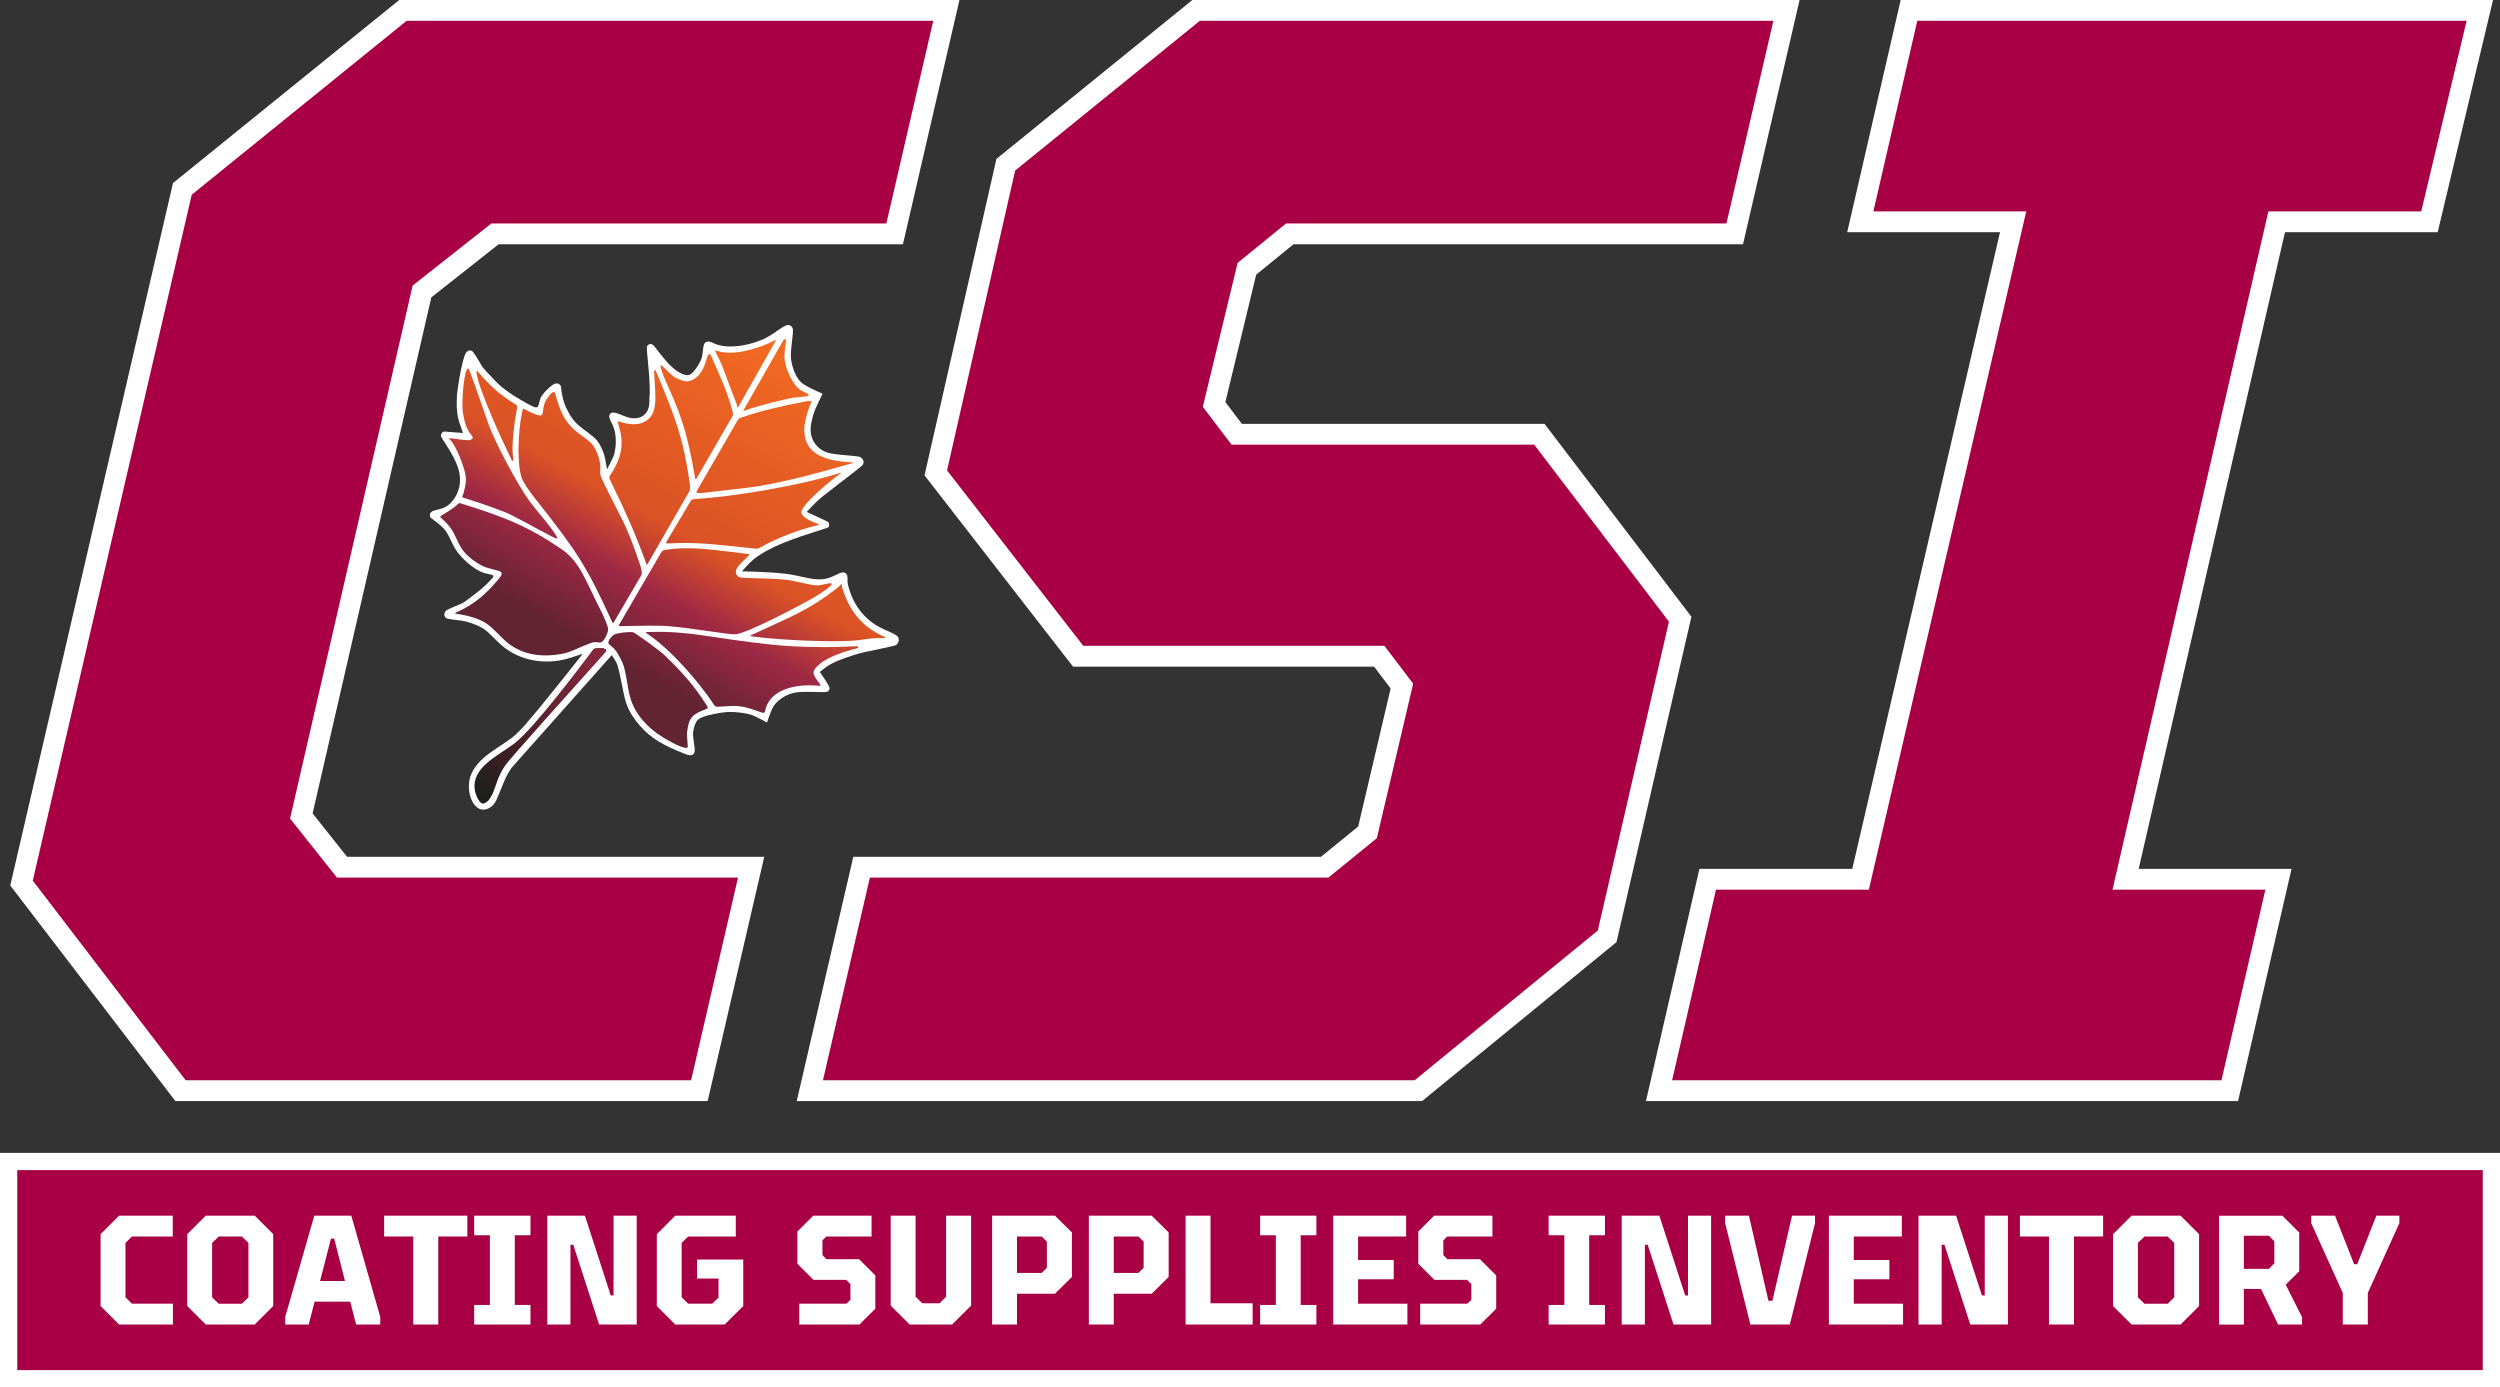 <?xml version="1.0" encoding="UTF-8"?><svg id="Layer_2" xmlns="http://www.w3.org/2000/svg" xmlns:xlink="http://www.w3.org/1999/xlink" viewBox="0 0 579.62 321.66"><rect x="0" y="0" width="579.62" height="321.66" fill="#333333" stroke="none"/><defs><style>.cls-1{fill:url(#linear-gradient-13);}.cls-1,.cls-2,.cls-3,.cls-4,.cls-5,.cls-6,.cls-7,.cls-8,.cls-9,.cls-10,.cls-11,.cls-12,.cls-13,.cls-14,.cls-15,.cls-16{fill-rule:evenodd;}.cls-2{fill:url(#linear-gradient-15);}.cls-3{fill:url(#linear-gradient-10);}.cls-17{stroke:#fff;stroke-miterlimit:10;stroke-width:4px;}.cls-17,.cls-18{fill:#a90045;}.cls-19,.cls-4{fill:#fff;}.cls-5{fill:url(#linear-gradient-3);}.cls-6{fill:url(#linear-gradient-5);}.cls-7{fill:url(#linear-gradient-2);}.cls-8{fill:url(#linear-gradient-9);}.cls-9{fill:url(#linear-gradient-12);}.cls-10{fill:url(#linear-gradient-6);}.cls-11{fill:url(#linear-gradient-4);}.cls-12{fill:url(#linear-gradient-7);}.cls-13{fill:url(#linear-gradient-8);}.cls-14{fill:url(#linear-gradient-14);}.cls-15{fill:url(#linear-gradient-11);}.cls-16{fill:url(#linear-gradient);}</style><linearGradient id="linear-gradient" x1="136.99" y1="152.86" x2="111" y2="183.59" gradientUnits="userSpaceOnUse"><stop offset="0" stop-color="#85273b"/><stop offset="1" stop-color="#201e1d"/></linearGradient><linearGradient id="linear-gradient-2" x1="119.95" y1="140.73" x2="160.81" y2="68.27" gradientUnits="userSpaceOnUse"><stop offset="0" stop-color="#622332"/><stop offset=".22" stop-color="#9e2845"/><stop offset=".4" stop-color="#db5226"/><stop offset="1" stop-color="#f26a21"/></linearGradient><linearGradient id="linear-gradient-3" x1="97.05" y1="127.81" x2="137.91" y2="55.35" xlink:href="#linear-gradient-2"/><linearGradient id="linear-gradient-4" x1="103.86" y1="131.65" x2="144.73" y2="59.2" xlink:href="#linear-gradient-2"/><linearGradient id="linear-gradient-5" x1="117.95" y1="139.6" x2="158.81" y2="67.14" xlink:href="#linear-gradient-2"/><linearGradient id="linear-gradient-6" x1="128.97" y1="145.81" x2="169.83" y2="73.36" xlink:href="#linear-gradient-2"/><linearGradient id="linear-gradient-7" x1="130.03" y1="146.41" x2="170.89" y2="73.95" xlink:href="#linear-gradient-2"/><linearGradient id="linear-gradient-8" x1="134.14" y1="148.73" x2="175" y2="76.27" xlink:href="#linear-gradient-2"/><linearGradient id="linear-gradient-9" x1="145.2" y1="154.97" x2="186.06" y2="82.51" xlink:href="#linear-gradient-2"/><linearGradient id="linear-gradient-10" x1="152.38" y1="159.01" x2="193.24" y2="86.56" xlink:href="#linear-gradient-2"/><linearGradient id="linear-gradient-11" x1="152.29" y1="158.96" x2="193.15" y2="86.51" xlink:href="#linear-gradient-2"/><linearGradient id="linear-gradient-12" x1="156.29" y1="161.22" x2="197.15" y2="88.76" xlink:href="#linear-gradient-2"/><linearGradient id="linear-gradient-13" x1="175.79" y1="172.22" x2="216.65" y2="99.76" xlink:href="#linear-gradient-2"/><linearGradient id="linear-gradient-14" x1="164.49" y1="165.84" x2="205.35" y2="93.39" xlink:href="#linear-gradient-2"/><linearGradient id="linear-gradient-15" x1="151.6" y1="158.57" x2="192.46" y2="86.12" xlink:href="#linear-gradient-2"/></defs><g id="Layer_1-2"><polygon class="cls-4" points="164.07 255.28 177.19 198.64 80.46 198.64 72.48 188.59 100 68.95 115.59 56.64 209.34 56.64 222.45 0 92.56 0 40.11 42.44 2.38 205.3 40.66 255.28 164.07 255.28 164.07 255.28"/><polygon class="cls-4" points="329.71 255.28 374.78 218.43 392.15 142.99 358.1 98.27 287.93 98.27 284.1 93.22 291.25 63.67 299.88 56.64 404.11 56.64 417.23 0 276.45 0 231.02 36.84 214.35 110.21 248.78 154.56 318.58 154.56 322.42 159.62 314.89 191.63 306.27 198.64 197.84 198.64 184.72 255.28 329.71 255.28 329.71 255.28"/><polygon class="cls-4" points="518.89 255.28 531.29 201.44 495.85 201.44 529.77 53.84 565.17 53.84 578 0 440.67 0 428.27 53.84 463.7 53.84 429.45 201.44 394.01 201.44 381.61 255.28 518.89 255.28 518.89 255.28"/><polygon class="cls-18" points="160.23 250.45 171.11 203.47 78.13 203.47 67.25 189.78 95.67 66.21 113.92 51.81 205.5 51.81 216.37 4.83 94.27 4.83 44.45 45.15 7.6 204.17 43.04 250.45 160.23 250.45 160.23 250.45"/><polygon class="cls-18" points="327.99 250.45 370.45 215.74 386.94 144.12 355.71 103.1 285.54 103.1 278.87 94.31 286.94 60.95 298.17 51.81 400.27 51.81 411.15 4.83 278.17 4.83 235.36 39.54 219.57 109.06 251.15 149.73 320.97 149.73 327.64 158.51 319.22 194.33 307.99 203.47 201.68 203.47 190.8 250.45 327.99 250.45 327.99 250.45"/><polygon class="cls-18" points="515.04 250.45 525.22 206.27 489.78 206.27 525.92 49.01 561.36 49.01 571.88 4.83 444.52 4.83 434.34 49.01 469.78 49.01 433.29 206.27 397.85 206.27 387.68 250.45 515.04 250.45 515.04 250.45"/><polygon class="cls-17" points="577.62 269.29 2 269.29 2 319.66 577.62 319.66 577.62 269.29 577.62 269.29"/><polygon class="cls-19" points="40.09 307.09 40.09 302.26 30.6 302.26 29.09 300.79 29.09 288.16 30.6 286.68 40.05 286.68 40.05 281.85 27.61 281.85 23.32 286.14 23.32 302.8 27.61 307.09 40.09 307.09 40.09 307.09"/><path class="cls-19" d="M59.06,307.09l4.29-4.29v-16.66l-4.29-4.29h-11.36l-4.29,4.29v16.66l4.29,4.29h11.36ZM49.18,300.79v-12.62l1.52-1.48h5.38l1.52,1.48v12.62l-1.52,1.48h-5.38l-1.52-1.48h0Z"/><path class="cls-19" d="M72.87,281.85l-6.74,23.47v1.77h5.44l1.37-5.3h8.26l1.37,5.3h5.59v-1.77l-6.71-23.47h-8.58ZM76.73,287.19h.76l2.49,9.81h-5.77l2.52-9.81h0Z"/><polygon class="cls-19" points="101.61 307.09 101.61 286.68 108.35 286.68 108.35 281.85 89.06 281.85 89.06 286.68 95.81 286.68 95.81 307.09 101.61 307.09 101.61 307.09"/><polygon class="cls-19" points="122.99 307.09 122.99 302.55 119.35 302.55 119.35 286.39 122.99 286.39 122.99 281.85 109.94 281.85 109.94 286.39 113.58 286.39 113.58 302.55 109.94 302.55 109.94 307.09 122.99 307.09 122.99 307.09"/><polygon class="cls-19" points="132.26 307.09 132.26 288.59 132.91 288.59 138.9 307.09 147.62 307.09 147.62 281.85 142.25 281.85 142.25 300.35 141.6 300.35 135.61 281.85 126.89 281.85 126.89 307.09 132.26 307.09 132.26 307.09"/><polygon class="cls-19" points="168 307.09 172.32 302.8 172.32 292.02 161.61 292.02 161.61 296.42 166.59 296.42 166.59 300.82 165.11 302.26 159.56 302.26 158.04 300.78 158.04 288.16 159.56 286.68 170.59 286.68 170.59 281.85 156.56 281.85 152.28 286.14 152.28 302.8 156.56 307.09 168 307.09 168 307.09"/><polygon class="cls-19" points="199.26 307.09 202.94 303.42 202.94 295.7 199.19 291.95 191.61 291.95 190.68 290.98 190.68 287.58 191.58 286.68 202.07 286.68 202.07 281.85 188.55 281.85 184.87 285.53 184.87 293 188.62 296.74 196.2 296.74 197.17 297.72 197.17 301.36 196.23 302.26 185.31 302.26 185.31 307.09 199.26 307.09 199.26 307.09"/><polygon class="cls-19" points="220.75 307.09 225.15 302.7 225.15 281.85 219.35 281.85 219.35 300.64 217.83 302.16 213.83 302.16 212.28 300.64 212.28 281.85 206.51 281.85 206.51 302.7 210.91 307.09 220.75 307.09 220.75 307.09"/><path class="cls-19" d="M235.79,307.09v-7.14h8.8l3.93-3.89v-10.32l-3.93-3.89h-14.57v25.24h5.77ZM235.79,286.68h5.74l1.19,1.19v6.06l-1.19,1.19h-5.74v-8.44h0Z"/><path class="cls-19" d="M258.22,307.09v-7.14h8.8l3.93-3.89v-10.32l-3.93-3.89h-14.57v25.24h5.77ZM258.22,286.68h5.74l1.19,1.19v6.06l-1.19,1.19h-5.74v-8.44h0Z"/><polygon class="cls-19" points="290.42 307.09 290.42 302.16 280.65 302.16 280.65 281.85 274.88 281.85 274.88 307.09 290.42 307.09 290.42 307.09"/><polygon class="cls-19" points="305.2 307.09 305.2 302.55 301.56 302.55 301.56 286.39 305.2 286.39 305.2 281.85 292.15 281.85 292.15 286.39 295.8 286.39 295.8 302.55 292.15 302.55 292.15 307.09 305.2 307.09 305.2 307.09"/><polygon class="cls-19" points="326.3 307.09 326.3 302.26 314.87 302.26 314.87 296.6 323.13 296.6 323.13 292.13 314.87 292.13 314.87 286.68 326.01 286.68 326.01 281.85 309.1 281.85 309.1 307.09 326.3 307.09 326.3 307.09"/><polygon class="cls-19" points="343.21 307.09 346.89 303.42 346.89 295.7 343.14 291.95 335.57 291.95 334.63 290.98 334.63 287.58 335.53 286.68 346.02 286.68 346.02 281.85 332.5 281.85 328.83 285.53 328.83 293 332.58 296.74 340.15 296.74 341.12 297.72 341.12 301.36 340.19 302.26 329.26 302.26 329.26 307.09 343.21 307.09 343.21 307.09"/><polygon class="cls-19" points="372.1 307.09 372.1 302.55 368.45 302.55 368.45 286.39 372.1 286.39 372.1 281.85 359.05 281.85 359.05 286.39 362.69 286.39 362.69 302.55 359.05 302.55 359.05 307.09 372.1 307.09 372.1 307.09"/><polygon class="cls-19" points="381.36 307.09 381.36 288.59 382.01 288.59 388 307.09 396.72 307.09 396.72 281.85 391.36 281.85 391.36 300.35 390.71 300.35 384.72 281.85 375.99 281.85 375.99 307.09 381.36 307.09 381.36 307.09"/><polygon class="cls-19" points="414.97 307.09 420.81 283.58 420.81 281.85 415.48 281.85 410.93 301.58 410 301.58 405.49 281.85 399.97 281.85 399.97 283.58 405.82 307.09 414.97 307.09 414.97 307.09"/><polygon class="cls-19" points="441.22 307.09 441.22 302.26 429.79 302.26 429.79 296.6 438.05 296.6 438.05 292.13 429.79 292.13 429.79 286.68 440.93 286.68 440.93 281.85 424.03 281.85 424.03 307.09 441.22 307.09 441.22 307.09"/><polygon class="cls-19" points="450.17 307.09 450.17 288.59 450.82 288.59 456.8 307.09 465.53 307.09 465.53 281.85 460.16 281.85 460.16 300.35 459.51 300.35 453.52 281.85 444.8 281.85 444.8 307.09 450.17 307.09 450.17 307.09"/><polygon class="cls-19" points="480.85 307.09 480.85 286.68 487.6 286.68 487.6 281.85 468.31 281.85 468.31 286.68 475.05 286.68 475.05 307.09 480.85 307.09 480.85 307.09"/><path class="cls-19" d="M505.56,307.09l4.29-4.29v-16.66l-4.29-4.29h-11.36l-4.29,4.29v16.66l4.29,4.29h11.36ZM495.67,300.79v-12.62l1.52-1.48h5.38l1.52,1.48v12.62l-1.52,1.48h-5.38l-1.52-1.48h0Z"/><path class="cls-19" d="M520.23,307.09v-8.26h3.97l3.97,8.26h5.55v-1.73l-3.78-7.5,3.13-3.13v-8.98l-3.89-3.89h-14.71v25.24h5.77ZM520.23,286.5h5.81l1.26,1.3v5.09l-1.26,1.3h-5.81v-7.69h0Z"/><polygon class="cls-19" points="548.97 307.09 548.97 299.77 556.29 283.58 556.29 281.85 550.95 281.85 546.52 293.1 545.8 293.1 541.37 281.85 535.85 281.85 535.85 283.58 543.17 299.77 543.17 307.09 548.97 307.09 548.97 307.09"/><path class="cls-4" d="M107.32,100.39l-3.91-.31-.28-.02c-.3-.03-.59.15-.74.4-.12.19-.17.42-.15.65,0,.09.03.17.08.24.05.09.11.18.17.27l.86,1.35c.69,1.08,1.25,1.99,1.81,3.07.85,1.62,1.5,3.4,1.5,5.25,0,.61-.08,1.21-.23,1.8-.32,1.25-.92,2.44-1.8,3.38-.23.24-.47.46-.73.66-.8.62-1.54.82-2.48,1.04-.35.08-.68.16-1.02.29-.16.06-.31.15-.44.27-.27.24-.31.58-.27.91,0,.05.01.1.02.15.01.05.03.11.07.15.04.05.08.09.13.13l.15.12.86.66c1.02.77,1.98,1.53,2.67,2.63.32.5.67,1.2.94,1.79.14.31.29.61.44.91.16.34.34.67.53.99.69,1.17,1.82,2.37,2.89,3.31,1.09.95,2.58,2.01,4.03,2.41.36.1.72.18,1.09.25.19.04.37.09.55.15.09.03.16.08.23.14.07.07.1.16.09.26,0,.01-.02.05-.02.06-.03.06-.18.24-.25.33-.38.45-1,1.07-1.42,1.48-.35.34-.7.66-1.07.97-.71.59-3.64,2.94-4.5,3.35-.76.33-1.52.65-2.28.97-.48.21-.69.3-1.16.54-.09.05-.18.1-.26.17-.25.24-.4.58-.4.92,0,.36.19.7.52.87.08.04.16.07.24.08.24.06.48.1.73.14.29.04.58.08.87.12l1.51.18c1.22.16,2.74.68,3.85,1.17.44.2,1.03.49,1.46.79.37.26.73.55,1.06.86.36.33.71.67,1.06,1.02.33.33.66.66,1,.99.37.37.75.72,1.15,1.06,4.09,3.43,9.82,4.38,14.9,3,.29-.08.57-.16.85-.25.97-.3,1.94-.61,2.9-.94-3.19,4.06-6.7,8.45-9.9,12.36-1.11,1.35-2.23,2.69-3.38,4.01-.83.95-2.12,2.31-3.17,3.12-.67.51-1.69,1.2-2.49,1.72-.47.31-.93.62-1.39.93-.51.34-1.01.7-1.51,1.07-.42.31-.82.64-1.21.99-.86.76-1.64,1.62-2.24,2.6-.33.54-.6,1.11-.8,1.7-.18.57-.29,1.16-.31,1.76-.03.64,0,1.29.11,1.92.16.92.48,1.86,1.02,2.63.21.3.46.57.74.79.98.81,2.21.63,3.15-.04.37-.26.69-.58.95-.94.13-.19.25-.4.35-.61.28-.6.57-1.29.82-1.92.23-.58.46-1.15.7-1.73.26-.65.54-1.29.85-1.92.28-.56.59-1.1.93-1.61.15-.24.31-.46.5-.66l23-25.86c.38.56.82,1.22,1.11,1.83.16.34.28.7.37,1.07.17.67.33,1.35.48,2.03.25,1.15.49,2.4.72,3.58.09.46.2.93.31,1.39.13.55.3,1.09.49,1.62.66,1.83,1.76,3.37,3.03,4.84.6.7,1.25,1.35,1.95,1.94.78.66,1.61,1.25,2.49,1.78.88.53,1.8,1,2.73,1.43,1.02.47,2.05.91,3.09,1.32.45.18,1.2.47,1.74.35.56-.12.74-.7.72-1.19,0-.15-.01-.3-.03-.46-.03-.3-.07-.6-.11-.89l-.14-.96c-.05-.36-.09-.72-.11-1.09-.01-.3,0-.61.05-.91.12-.83.45-2.12,1.1-2.71.94-.84,3.84-1.38,5.29-1.59.35-.05,1.32-.19,1.82-.2.88,0,1.76.05,2.64.15.44.05.89.12,1.32.2.48.09,1.03.22,1.51.4.25.1.5.21.75.32.9.43,1.79.89,2.67,1.38h0c.31-.93.84-2.43,1.2-3.21.24-.5.55-.96.93-1.36.83-.88,1.88-1.54,3-1.98.63-.24,1.29-.4,1.96-.48.54-.05,1.48-.08,2.14-.08.77,0,1.53.02,2.3.03l.93.02h.61c.29,0,.48,0,.77-.04.06,0,.12-.02.18-.05.15-.09.27-.22.36-.36.1-.16.14-.35.1-.53-.02-.1-.06-.19-.1-.28-.04-.09-.09-.18-.13-.27-.12-.22-.24-.44-.37-.65-.12-.2-.25-.4-.37-.6-.41-.64-.84-1.27-1.27-1.89.62-.5,1.25-.98,1.91-1.43.29-.19.59-.37.9-.52.33-.16.66-.32,1-.47.67-.29,1.36-.56,2.05-.81,1.3-.47,3.19-1.08,4.6-1.38l3.81-.8c.58-.12,2.51-.53,3.1-.71l.21-.07s.07-.03.1-.04c.33-.24.55-.6.61-1,.03-.2.01-.41-.05-.6-.13-.4-.45-.62-.79-.82-.15-.09-.31-.18-.47-.26-.32-.16-.65-.31-.98-.46-.37-.16-.73-.33-1.1-.49-.41-.18-.81-.38-1.2-.59-2.52-1.37-4.51-3.49-5.81-6.03-.49-.97-.89-1.99-1.18-3.03-.13-.46-.26-.96-.29-1.45,0-.18,0-.36,0-.54,0-.12,0-.24,0-.36,0-.15-.02-.3-.06-.45-.05-.16-.12-.3-.23-.43-.3-.36-.71-.39-1.12-.28-.15.04-.31.09-.45.15-.29.12-.58.25-.85.39-.36.18-.73.35-1.1.5-.75.3-1.54.47-2.34.51-.43.02-.85,0-1.28-.03-.47-.05-.93-.11-1.39-.2-.59-.11-1.17-.23-1.75-.36-1.31-.29-2.64-.56-3.98-.72-.65-.08-1.31-.14-1.97-.19-.62-.05-1.24-.09-1.87-.12-2.03-.11-4.06-.18-6.08-.23.54-.62,1.3-1.46,1.84-2,.5-.49,1.05-.95,1.62-1.36.63-.44,1.27-.85,1.94-1.23.66-.37,1.33-.71,2.02-1.04.75-.35,1.51-.69,2.28-1,2.71-1.09,5.17-1.89,7.92-2.76l2-.64c.09-.03.18-.06.26-.09.1-.04.16-.07.21-.16.08-.15.13-.32.13-.49,0-.19-.04-.38-.13-.54-.04-.07-.1-.13-.17-.16-.09-.05-.18-.09-.27-.14l-4.62-2.17c.74-.82,1.5-1.61,2.29-2.39.7-.67,2.35-1.97,3.13-2.57.97-.76,1.95-1.51,2.93-2.26.74-.57,1.94-1.49,2.73-2.11.53-.42,1.16-.91,1.68-1.37.08-.07.15-.15.22-.23.09-.13.15-.28.18-.44.06-.36-.09-.73-.34-.99-.14-.15-.3-.27-.47-.37-.1-.05-.2-.08-.31-.09-.3-.05-.59-.1-.89-.12-.35-.04-.69-.07-1.04-.1-.74-.06-1.47-.13-2.21-.2-.82-.08-1.71-.18-2.54-.35-.62-.14-1.22-.37-1.77-.7-.61-.36-1.15-.84-1.58-1.4-.42-.55-.74-1.18-.92-1.86-.2-.73-.26-1.49-.17-2.25.08-.62.19-1.23.35-1.84.17-.64.37-1.37.63-2.01.39-.98,1.23-2.69,1.76-3.73h0c-.85-.38-1.69-.77-2.52-1.18-.36-.18-.71-.36-1.06-.55-.37-.2-.73-.42-1.07-.66-.4-.29-.8-.76-1.09-1.19-.32-.49-.59-1.01-.81-1.55-.44-1.08-.82-2.5-.81-3.71.01-.56.04-1.12.1-1.68.06-.6.12-1.19.19-1.79.04-.38.08-.75.12-1.13.05-.48.06-.66.08-1.1,0-.17,0-.34-.03-.51-.07-.29-.24-.54-.49-.71-.27-.19-.62-.24-.94-.14-.18.06-.35.14-.52.23-.17.09-.35.19-.52.3-.34.21-.67.43-.99.65l-.95.65c-.35.24-.72.48-1.08.7-.42.25-.86.48-1.31.68-1.46.66-3.04,1.14-4.62,1.43-1.03.19-2.08.29-3.14.29-1.14,0-2.38-.17-3.46-.61-.18-.08-.37-.15-.55-.24-.32-.15-.71-.32-1.07-.3-.2.02-.4.08-.57.19-.1.06-.19.14-.25.24-.07.11-.13.22-.17.35-.08.26-.13.53-.16.8-.04.36-.08.73-.12,1.09-.05.39-.12.78-.23,1.16-.09.32-.31.78-.49,1.11-.41.76-1.54,2.57-2.43,2.81-.41.11-.94.02-1.35-.14-.45-.17-.92-.43-1.33-.7-.43-.29-.85-.62-1.24-.97-.32-.29-.63-.59-.93-.9-1.09-1.18-3.34-4.12-3.37-4.14-.06-.05-.12-.09-.18-.13-.11-.08-.22-.14-.35-.18-.16-.04-.33-.02-.48.05-.2.09-.38.23-.5.42-.06.1-.03,1.02,0,1.53,0,.19.94,8.52.53,10.45,0,.18.01.46.01.46.01.33,0,.66-.02.99-.04.48-.16.96-.36,1.4-.22.5-.56.93-1,1.26-.94.7-2.16.77-3.26.52-.2-.04-.39-.1-.58-.16-.39-.14-.77-.28-1.16-.44-.43-.18-.86-.35-1.31-.48-.21-.06-.42-.1-.64-.11-.19-.01-.38.02-.55.11-.18.09-.31.28-.38.46-.07.19-.07.41-.02.61.06.22.14.44.24.65.07.15.15.31.23.46.15.28.29.57.41.86.21.5.36,1.03.45,1.56.19,1.17.21,2.38.06,3.56-.04.32-.1.65-.17.97-.08.37-.2.72-.34,1.07-.31.72-1.01,2.07-1.43,2.84-.12-.8-.26-1.59-.41-2.38-.23-1.14-.69-2.33-1.27-3.35-.23-.41-.5-.8-.81-1.15-.14-.16-.29-.31-.45-.45-.17-.15-.34-.3-.52-.44-.36-.29-.73-.57-1.1-.85-.44-.32-.87-.65-1.3-.98-.43-.33-.97-.79-1.38-1.21-.79-.82-1.53-2.03-2.02-3.07-.02-.05-1.18-1.99-1.41-5.33-.05-.11-.11-.21-.18-.3-.19-.27-.51-.42-.84-.41-.23.01-.46.08-.66.2-.23.13-.44.27-.65.44-.63.52-.98.84-1.46,1.4-.24.28-.78.94-.93,1.31-.08.22-.15.44-.21.66-.07.26-.14.52-.2.79-.03.1-.05.19-.09.29-.06.2-.19.42-.41.46-.11.02-.22.02-.33,0-.16-.04-.31-.09-.46-.16-.15-.07-.3-.13-.45-.21-.28-.14-.55-.28-.83-.43-1.2-.66-2.38-1.36-3.54-2.09-.89-.6-1.76-1.23-2.6-1.91-.75-.61-2.79-2.77-3.48-3.53-.6-.67-.2-.22-.65-.74-.11-.13-.22-.26-.31-.41l-.74-1.24-.52-.86-.36-.57c-.19-.3-.28-.42-.49-.7-.04-.06-.09-.1-.14-.15-.22-.15-.48-.21-.74-.17-.53.09-.79.51-.97.96-.08.18-.15.37-.21.55-.31.94-.6,2.2-.8,3.23-.27,1.38-.42,2.3-.62,3.63-.1.64-.18,1.28-.24,1.93-.06.9-.08,1.81-.05,2.71.02.47.05.94.11,1.41.06.53.16,1.05.29,1.56.06.23.13.46.2.69.25.8.52,1.59.81,2.37h0Z"/><path class="cls-16" d="M140.54,150.86v-.25c0-.11-.02-.12-.15-.12h-.19c-.1,0-.12,0-.12-.06v-.1c0-.07-.05-.08-.48-.08h-1.12c-.62,0-.73.06-1.11.55-2.48,3.27-13.56,18.14-18.18,21.62-3.69,2.78-9.83,5.47-9.12,10.62.17,1.24,1.12,3.63,2.17,3.23,1.76-.66,2.31-3.25,3.14-5.43.52-1.35,1.07-2.32,1.73-3.35.85-1.31,15.27-17.35,22.98-25.95.42-.46.46-.53.46-.7h0Z"/><path class="cls-7" d="M142.45,144.02l6.06-10.34c.32-.54.34-.67.25-1.29-.09-.6-.28-1.18-.47-1.76-1.01-3.05-2.65-7.43-3.69-9.47-2.1-4.11-5.38-10.54-5.43-11.16-.05-.7.07-1.31,0-2.1-.16-1.78-1.08-4.02-1.96-4.99-1.06-1.16-2.87-2.15-4.22-3.41-2.2-2.06-3.21-4.41-4.17-7.92-.16-.6-.2-.67-.32-.68-.47-.05-.69.25-1.22.94-.39.5-.72.88-.92,1.39-.86,2.15.02,3.48-1.69,3-.56-.16-1.93-.71-2.72-1.2-.53-.33-.6-.34-.73-.09-.09.19-.14.39-.18.6-1.02,4.94-1.19,12.38,0,15.47.39,1.01,1.67,2.85,2.89,4.39,9.78,12.34,12.09,15.88,17.9,28.6.26.57.32.57.64.03h0Z"/><path class="cls-5" d="M118.82,106.84h.12c.11,0,.11-.07.02-.69-.46-3.03.39-8.78.9-11.43.12-.61.07-.72-.46-1.04-3.62-2.23-5.96-4.39-8.43-7.33-.4-.48-.45-.5-.48-.22-.02.21,0,.41.04.62.62,3.93,5.93,15.42,7.88,19.47.27.56.31.62.42.62h0Z"/><path class="cls-11" d="M104.45,102.04c1.56,1.84,3.33,6.66,3.52,8.36.16,1.34-.04,1.99-.35,3.37-.08.35-.15.72-.32,1.04-.23.43-.19.5.41.68,2.59.77,8.69,2.84,10.88,3.94,4.09,2.04,10.58,5.84,10.62,5.43.09-.91-4.75-6.4-6.35-8.54-2.74-3.68-8.24-14.01-9.7-18.24-1.73-5.01-4.4-12.78-4.62-12.7-1.03.38-1.51,7.83-1.27,9.86.16,1.37.64,3.72,1.5,4.92.8,1.11,1.3,1.47.19,1.85-.53.18-2.87-.19-4.29-.39-.62-.09-.64-.04-.24.43h0Z"/><path class="cls-6" d="M102.43,120.22c.7.65,1.4,1.32,1.97,2.09,1.15,1.57,1.73,3.55,2.77,5.08.93,1.37,3.49,3.49,5.54,4.16,3.06,1,4.68.61,2.81,2.8-3.05,3.58-5.39,5.62-9.61,7.59-.57.26-.56.3.06.39,2.52.35,5.09,1.07,6.86,2.27,1.82,1.23,3.33,3.28,5.08,4.62,3.51,2.67,7.81,3.18,12.12,2.42.51-.09,1-.19,1.5-.35,2.09-.68,5.43-2.47,6.42-2.42.58.02,1.15.2,1.51,0,.8-.44,1.59-2.45,1.54-3-.07-.81-1.02-3-1.85-4.62-3.37-6.6-4.7-11.05-9.01-13.97-8.01-5.44-13.37-7.45-23.09-10.51-.59-.19-.7-.16-1.08.27-.57.64-3.02,2.15-3.45,2.38-.55.3-.56.38-.1.8h0Z"/><path class="cls-10" d="M150.32,130.46l9.28-16.16c.31-.54.35-.65.4-1.11.04-.34,0-.68-.06-1.03-1.49-10.35-3.08-14.65-7.68-25.69-.24-.58-.28-.64-.39-.64h-.12c-.11,0-.12.07-.08.69.34,6.08,1,9.8-2.58,11.43-1.29.58-3.11.56-5.34-.14-.6-.19-.64-.14-.44.45,1.46,4.31.95,7.71-1.78,11.82-.35.52-.35.64-.08,1.2,3.61,7.46,5.63,11.87,8.29,19.13.21.59.27.59.58.05h0Z"/><path class="cls-12" d="M161.6,110.76l8.09-14.04c.31-.54.33-.67.17-1.27-1.12-4.34-2.83-8.09-4.88-12.68-.25-.57-.29-.63-.38-.64-.72-.08-.56,1.09-1.55,3.24-.89,1.93-2.74,3.35-4.36,3-.7-.15-1.92-.68-2.45-1.04-1.26-.87-2.66-2.68-3-2.66-.14.01-.11.33,0,.74.4,1.57,2.03,4.94,3.23,7.81,2.39,5.7,3.58,11.16,4.66,17.46.11.61.15.62.46.08h0Z"/><path class="cls-13" d="M171.31,94.11l8.38-14.83c.31-.54.28-.57-.27-.28-3.3,1.76-9.3,3.61-13.11,2.36-.6-.19-.63-.15-.33.39.55,1.02,1.02,2.05,1.47,3.15,1.09,2.66,2.09,5.74,3.12,8.2.15.35.29.69.34,1.06.06.5.1.49.41-.05h0Z"/><path class="cls-8" d="M181.39,79.27l-8.81,15.49c-.31.54-.28.58.31.36,2.66-1.01,9.6-2.75,11.3-2.94,1.47-.16,3.09-.24,3.28-.5.23-.32-.71-.58-1.66-1.11-1.95-1.09-4-5.34-3.93-8.06.09-3.09.81-3.94-.02-3.85-.11.01-.16.07-.47.62h0Z"/><path class="cls-3" d="M170.91,97.63l-9.24,16c-.31.54-.28.61.33.67.45.05.9-.01,1.36-.07,9.51-1.19,11.3-.95,21.29-3.35,4.19-1.01,8.53-2.23,12.77-3.45.6-.17.6-.2-.03-.23-5.78-.36-10.43-1.63-10.9-6.87-.16-1.78.47-4.38,1.47-6.71.25-.57.24-.64-.08-.64h-.35c-.31,0-.42.01-1.03.14-5.46,1.09-9.72,2-14.6,3.68-.59.2-.69.29-1,.83h0Z"/><path class="cls-15" d="M154.98,125.99c7.1-.35,10.91.26,20.02,1.2.62.06.75.04,1.29-.27,3.82-2.19,8.89-4.12,13.14-5.11.61-.14.61-.18.02-.4-2.05-.76-3.71-1.76-3.66-2.68.11-1.86,6.91-7.41,8.91-8.85.51-.36.5-.38-.1-.19-8.9,2.85-24.95,5.55-33.52,6-.62.03-.73.1-1.05.63l-5.4,9.1c-.32.54-.28.59.34.56h0Z"/><path class="cls-9" d="M144,145.17c3.7-.07,8.26-.22,11.1.01,6.02.5,14.1,2.06,15.64,1.85,2.48-.34,12.31-5.33,17.83-8.43.39-.22,4.95-2.93,4.16-3.35-.1-.05-.32-.04-.55,0-.73.11-1.59.38-2.45.46-1.5.14-4.42-.9-7.39-1.27-4.04-.5-10.46-.26-11.08-.69-.78-.53-.9-1.46-.12-2.42.58-.72,1.47-1.62,2.29-2.36.46-.42.44-.47-.17-.55-7.12-.83-13.31-1.93-19.08-.9-.16.03-.32.06-.47.13-.2.09-.26.16-.57.7l-9.46,16.24c-.31.54-.28.6.34.59h0Z"/><path class="cls-1" d="M174.41,147.55c5.81.83,19.7,1.51,24.67.86,2.12-.28,2.42-.45,5.81-.49.62,0,.63-.04.06-.3-5.43-2.5-8.01-6.22-9.57-10.99-.1-.3-.2-.6-.22-.92-.03-.43-.07-.43-.4,0-.24.32-.56.56-.88.8-6.54,4.97-9.57,6.06-19.53,10.65-.57.26-.56.3.06.39h0Z"/><path class="cls-14" d="M166.55,163.85l2.94-.16c.62-.03.76-.03,1.39,0,2.69.14,5.86,1.74,6.22,1.58.39-.17.29-.92.73-1.85,1.79-3.81,6.94-4.86,11.9-4.44.62.05.65,0,.28-.5-1.76-2.42-2-2.73.17-4.64,1.66-1.47,5.71-2.84,8.1-3.42.61-.15.67-.18.67-.32v-.15c0-.14-.07-.15-.69-.12-6.61.35-13.56.23-19.4-.38-14.33-1.51-18.76-3.25-28.68-2.91-.62.02-.63.06-.11.4,5.2,3.39,11.95,11.08,15.4,16.36.34.52.45.58,1.07.54h0Z"/><path class="cls-2" d="M159.43,172.66l-.13-1.8c-.05-.62-.04-.76.04-1.38.42-3.22,1.23-3.88,4.26-5.04.58-.22.61-.31.28-.84-2.93-4.69-5.78-7.78-9.71-11.61-1.14-1.12-6.98-5.36-7.46-5.43-.73-.1-3.63.12-4.41.63-.62.4-1.46,1.54-1.21,2.01.17.32.92.82,1.39,1.31.67.69,1.71,2.8,1.88,3.21.89,2.22,1.04,5.71,1.85,8.31,1.16,3.73,3.97,6.71,7.27,8.78.32.2,4.36,2.73,5.76,2.57.22-.03.24-.1.2-.72h0Z"/></g></svg>